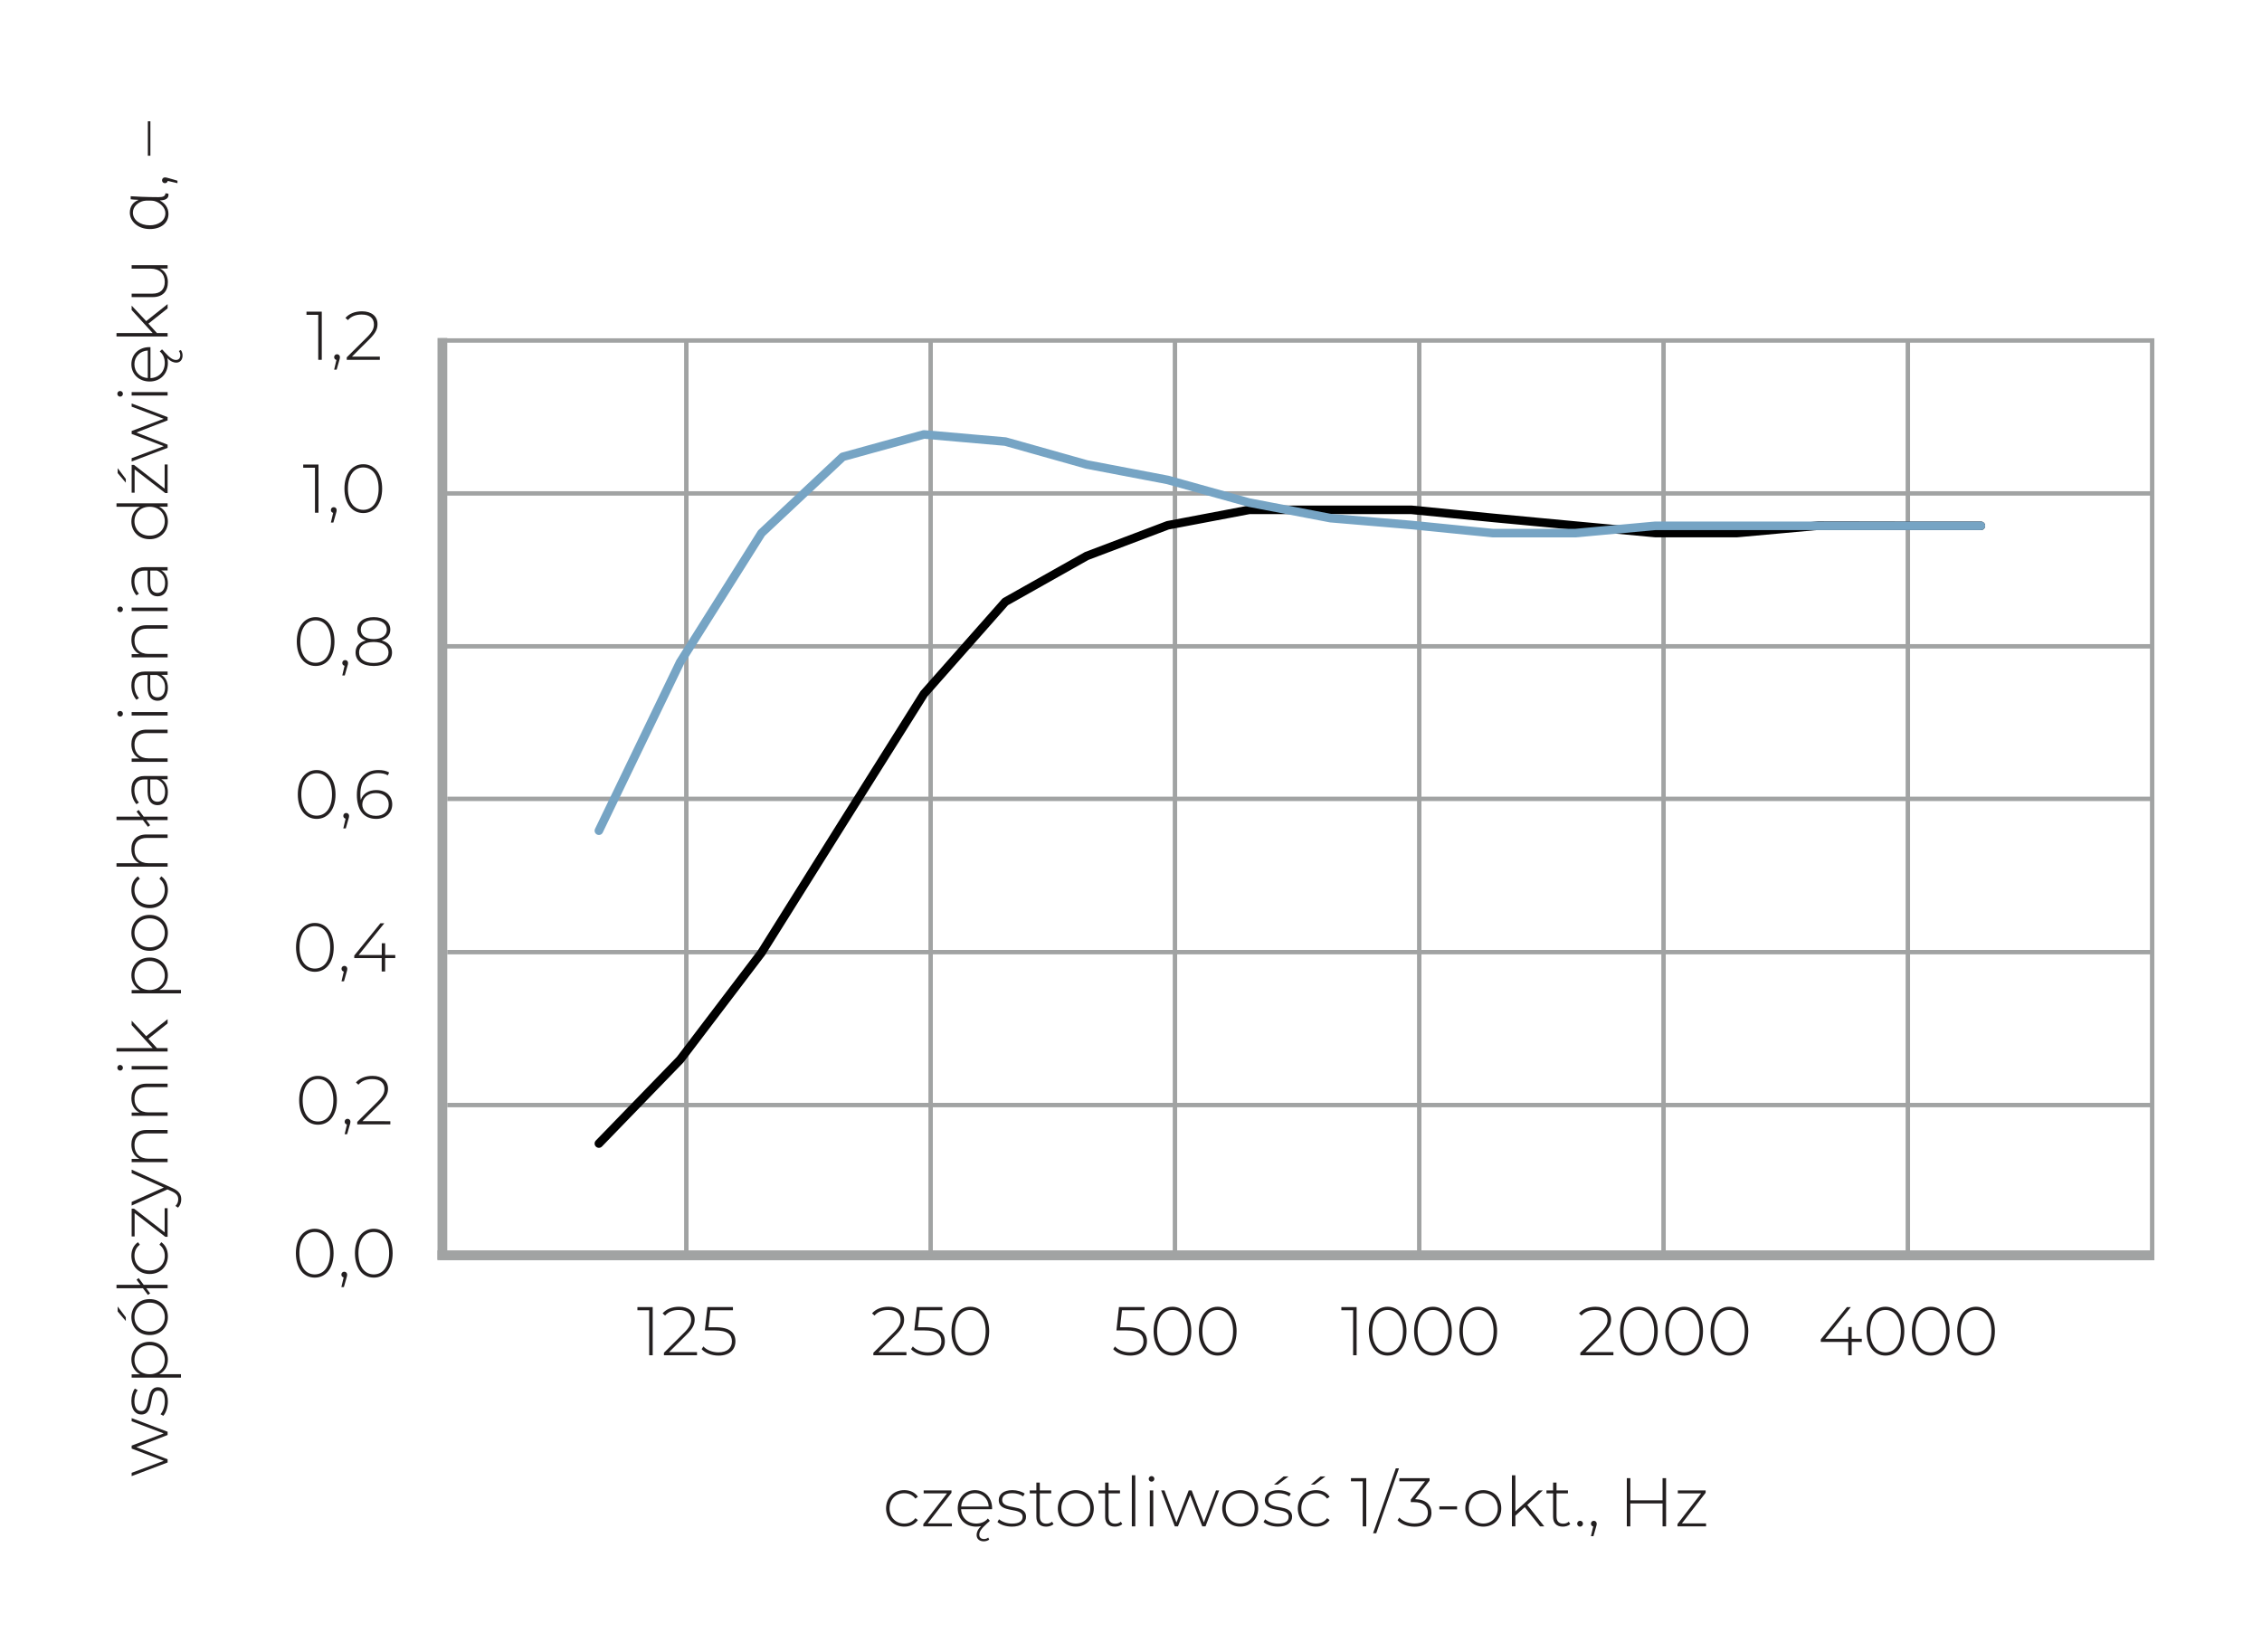 <?xml version="1.0" encoding="utf-8"?>
<!-- Generator: Adobe Illustrator 16.0.0, SVG Export Plug-In . SVG Version: 6.00 Build 0)  -->
<!DOCTYPE svg PUBLIC "-//W3C//DTD SVG 1.1//EN" "http://www.w3.org/Graphics/SVG/1.1/DTD/svg11.dtd">
<svg version="1.1" id="Warstwa_1" xmlns:x="http://ns.adobe.com/Extensibility/1.0/" xmlns:i="http://ns.adobe.com/AdobeIllustrator/10.0/" xmlns:graph="http://ns.adobe.com/Graphs/1.0/"
	 xmlns="http://www.w3.org/2000/svg" xmlns:xlink="http://www.w3.org/1999/xlink" xmlns:a="http://ns.adobe.com/AdobeSVGViewerExtensions/3.0/"
	 x="0px" y="0px" width="460px" height="336px" viewBox="0 0 460 336" style="enable-background:new 0 0 460 336;"
	 xml:space="preserve">
<style type="text/css">
<![CDATA[
	.st0{fill:none;stroke:#A1A3A3;stroke-width:0.899;stroke-miterlimit:10;}
	.st1{fill:#231F20;}
	.st2{fill:none;stroke:#000000;stroke-width:1.745;stroke-linecap:round;stroke-linejoin:round;stroke-miterlimit:22.926;}
	.st3{fill:#A1A3A3;}
	.st4{fill:none;stroke:#76A4C4;stroke-width:1.745;stroke-linecap:round;stroke-linejoin:round;stroke-miterlimit:22.926;}
	.st5{fill:none;stroke:#A1A3A3;stroke-width:0.897;stroke-miterlimit:10;}
]]>
</style>
<g id="wykres">
	<g id="czestotliwosci">
		<g>
			<path class="st1" d="M132.732,265.838v9.794h-0.714v-9.151h-2.393v-0.644H132.732z"/>
			<path class="st1" d="M141.745,274.989v0.644h-6.73v-0.504l4.142-4.114c1.162-1.161,1.385-1.847,1.385-2.588
				c0-1.231-0.854-2.001-2.477-2.001c-1.231,0-2.141,0.364-2.813,1.133l-0.504-0.448c0.742-0.854,1.903-1.343,3.373-1.343
				c1.917,0,3.148,0.994,3.148,2.589c0,0.938-0.308,1.763-1.595,3.036l-3.61,3.596H141.745z"/>
			<path class="st1" d="M149.554,272.806c0,1.637-1.133,2.896-3.428,2.896c-1.427,0-2.757-0.532-3.442-1.315l0.364-0.546
				c0.588,0.686,1.749,1.203,3.064,1.203c1.805,0,2.729-0.909,2.729-2.21c0-1.399-0.854-2.253-3.512-2.253h-1.987l0.518-4.743h5.191
				v0.644h-4.59l-0.377,3.456h1.399C148.462,269.938,149.554,271.071,149.554,272.806z"/>
		</g>
		<g>
			<path class="st1" d="M184.335,274.989v0.644h-6.73v-0.504l4.142-4.114c1.162-1.161,1.385-1.847,1.385-2.588
				c0-1.231-0.854-2.001-2.477-2.001c-1.231,0-2.141,0.364-2.813,1.133l-0.504-0.448c0.742-0.854,1.903-1.343,3.373-1.343
				c1.917,0,3.148,0.994,3.148,2.589c0,0.938-0.308,1.763-1.595,3.036l-3.61,3.596H184.335z"/>
			<path class="st1" d="M192.145,272.806c0,1.637-1.133,2.896-3.428,2.896c-1.427,0-2.757-0.532-3.442-1.315l0.364-0.546
				c0.588,0.686,1.749,1.203,3.064,1.203c1.805,0,2.729-0.909,2.729-2.21c0-1.399-0.854-2.253-3.512-2.253h-1.987l0.518-4.743h5.191
				v0.644h-4.59l-0.377,3.456h1.399C191.053,269.938,192.145,271.071,192.145,272.806z"/>
			<path class="st1" d="M193.49,270.735c0-3.064,1.581-4.967,3.834-4.967s3.834,1.903,3.834,4.967c0,3.064-1.581,4.967-3.834,4.967
				S193.49,273.799,193.49,270.735z M200.444,270.735c0-2.729-1.273-4.31-3.12-4.31s-3.12,1.581-3.12,4.31s1.273,4.31,3.12,4.31
				S200.444,273.463,200.444,270.735z"/>
		</g>
		<g>
			<path class="st1" d="M233.251,272.806c0,1.637-1.133,2.896-3.428,2.896c-1.427,0-2.756-0.532-3.442-1.315l0.364-0.546
				c0.588,0.686,1.749,1.203,3.064,1.203c1.805,0,2.729-0.909,2.729-2.21c0-1.399-0.854-2.253-3.512-2.253h-1.987l0.518-4.743h5.191
				v0.644h-4.59l-0.377,3.456h1.399C232.16,269.938,233.251,271.071,233.251,272.806z"/>
			<path class="st1" d="M234.597,270.735c0-3.064,1.581-4.967,3.834-4.967s3.834,1.903,3.834,4.967c0,3.064-1.581,4.967-3.834,4.967
				S234.597,273.799,234.597,270.735z M241.551,270.735c0-2.729-1.273-4.31-3.12-4.31s-3.12,1.581-3.12,4.31s1.273,4.31,3.12,4.31
				S241.551,273.463,241.551,270.735z"/>
			<path class="st1" d="M243.806,270.735c0-3.064,1.581-4.967,3.834-4.967s3.834,1.903,3.834,4.967c0,3.064-1.581,4.967-3.834,4.967
				S243.806,273.799,243.806,270.735z M250.76,270.735c0-2.729-1.273-4.31-3.12-4.31s-3.12,1.581-3.12,4.31s1.273,4.31,3.12,4.31
				S250.76,273.463,250.76,270.735z"/>
		</g>
		<g>
			<path class="st1" d="M275.884,265.838v9.794h-0.714v-9.151h-2.393v-0.644H275.884z"/>
			<path class="st1" d="M278.361,270.735c0-3.064,1.581-4.967,3.834-4.967s3.834,1.903,3.834,4.967c0,3.064-1.581,4.967-3.834,4.967
				S278.361,273.799,278.361,270.735z M285.315,270.735c0-2.729-1.273-4.31-3.12-4.31s-3.12,1.581-3.12,4.31s1.273,4.31,3.12,4.31
				S285.315,273.463,285.315,270.735z"/>
			<path class="st1" d="M287.57,270.735c0-3.064,1.581-4.967,3.834-4.967s3.834,1.903,3.834,4.967c0,3.064-1.581,4.967-3.834,4.967
				S287.57,273.799,287.57,270.735z M294.524,270.735c0-2.729-1.273-4.31-3.12-4.31s-3.12,1.581-3.12,4.31s1.273,4.31,3.12,4.31
				S294.524,273.463,294.524,270.735z"/>
			<path class="st1" d="M296.779,270.735c0-3.064,1.581-4.967,3.834-4.967s3.834,1.903,3.834,4.967c0,3.064-1.581,4.967-3.834,4.967
				S296.779,273.799,296.779,270.735z M303.733,270.735c0-2.729-1.273-4.31-3.12-4.31s-3.12,1.581-3.12,4.31s1.273,4.31,3.12,4.31
				S303.733,273.463,303.733,270.735z"/>
		</g>
		<g>
			<path class="st1" d="M328.103,274.989v0.644h-6.73v-0.504l4.142-4.114c1.162-1.161,1.385-1.847,1.385-2.588
				c0-1.231-0.854-2.001-2.477-2.001c-1.231,0-2.141,0.364-2.813,1.133l-0.504-0.448c0.742-0.854,1.903-1.343,3.373-1.343
				c1.917,0,3.148,0.994,3.148,2.589c0,0.938-0.308,1.763-1.595,3.036l-3.61,3.596H328.103z"/>
			<path class="st1" d="M329.448,270.735c0-3.064,1.581-4.967,3.834-4.967s3.834,1.903,3.834,4.967c0,3.064-1.581,4.967-3.834,4.967
				S329.448,273.799,329.448,270.735z M336.402,270.735c0-2.729-1.273-4.31-3.12-4.31s-3.12,1.581-3.12,4.31s1.273,4.31,3.12,4.31
				S336.402,273.463,336.402,270.735z"/>
			<path class="st1" d="M338.657,270.735c0-3.064,1.581-4.967,3.834-4.967s3.834,1.903,3.834,4.967c0,3.064-1.581,4.967-3.834,4.967
				S338.657,273.799,338.657,270.735z M345.611,270.735c0-2.729-1.273-4.31-3.12-4.31s-3.12,1.581-3.12,4.31s1.273,4.31,3.12,4.31
				S345.611,273.463,345.611,270.735z"/>
			<path class="st1" d="M347.866,270.735c0-3.064,1.581-4.967,3.834-4.967s3.834,1.903,3.834,4.967c0,3.064-1.581,4.967-3.834,4.967
				S347.866,273.799,347.866,270.735z M354.82,270.735c0-2.729-1.273-4.31-3.12-4.31s-3.12,1.581-3.12,4.31s1.273,4.31,3.12,4.31
				S354.82,273.463,354.82,270.735z"/>
		</g>
		<g>
			<path class="st1" d="M378.614,272.918h-2.057v2.714h-0.7v-2.714h-5.583V272.4l5.317-6.562h0.797l-5.219,6.45h4.702v-2.393h0.686
				v2.393h2.057V272.918z"/>
			<path class="st1" d="M379.596,270.735c0-3.064,1.581-4.967,3.834-4.967s3.834,1.903,3.834,4.967c0,3.064-1.581,4.967-3.834,4.967
				S379.596,273.799,379.596,270.735z M386.55,270.735c0-2.729-1.273-4.31-3.12-4.31s-3.12,1.581-3.12,4.31s1.273,4.31,3.12,4.31
				S386.55,273.463,386.55,270.735z"/>
			<path class="st1" d="M388.805,270.735c0-3.064,1.581-4.967,3.834-4.967s3.834,1.903,3.834,4.967c0,3.064-1.581,4.967-3.834,4.967
				S388.805,273.799,388.805,270.735z M395.759,270.735c0-2.729-1.273-4.31-3.12-4.31s-3.12,1.581-3.12,4.31s1.273,4.31,3.12,4.31
				S395.759,273.463,395.759,270.735z"/>
			<path class="st1" d="M398.014,270.735c0-3.064,1.581-4.967,3.834-4.967s3.834,1.903,3.834,4.967c0,3.064-1.581,4.967-3.834,4.967
				S398.014,273.799,398.014,270.735z M404.968,270.735c0-2.729-1.273-4.31-3.12-4.31s-3.12,1.581-3.12,4.31s1.273,4.31,3.12,4.31
				S404.968,273.463,404.968,270.735z"/>
		</g>
	</g>
	<g id="wspolczynnik_1_">
		<g>
			<path class="st1" d="M60.17,254.875c0-3.064,1.581-4.967,3.834-4.967s3.834,1.903,3.834,4.967c0,3.064-1.581,4.967-3.834,4.967
				S60.17,257.94,60.17,254.875z M67.125,254.875c0-2.729-1.273-4.31-3.12-4.31s-3.12,1.581-3.12,4.31s1.273,4.31,3.12,4.31
				S67.125,257.604,67.125,254.875z"/>
			<path class="st1" d="M70.597,259.227c0,0.21-0.042,0.35-0.126,0.644l-0.545,1.903h-0.504l0.462-1.973
				c-0.28-0.07-0.462-0.28-0.462-0.574c0-0.335,0.252-0.587,0.588-0.587C70.359,258.64,70.597,258.919,70.597,259.227z"/>
			<path class="st1" d="M72.179,254.875c0-3.064,1.581-4.967,3.834-4.967s3.834,1.903,3.834,4.967c0,3.064-1.581,4.967-3.834,4.967
				S72.179,257.94,72.179,254.875z M79.133,254.875c0-2.729-1.273-4.31-3.12-4.31s-3.12,1.581-3.12,4.31s1.273,4.31,3.12,4.31
				S79.133,257.604,79.133,254.875z"/>
		</g>
		<g>
			<path class="st1" d="M60.837,223.777c0-3.064,1.581-4.967,3.834-4.967s3.834,1.903,3.834,4.967c0,3.064-1.581,4.967-3.834,4.967
				S60.837,226.841,60.837,223.777z M67.791,223.777c0-2.729-1.273-4.31-3.12-4.31s-3.12,1.581-3.12,4.31s1.273,4.31,3.12,4.31
				S67.791,226.505,67.791,223.777z"/>
			<path class="st1" d="M71.263,228.128c0,0.21-0.042,0.35-0.126,0.644l-0.545,1.903h-0.504l0.462-1.973
				c-0.28-0.07-0.462-0.28-0.462-0.574c0-0.335,0.252-0.587,0.588-0.587C71.025,227.541,71.263,227.821,71.263,228.128z"/>
			<path class="st1" d="M79.38,228.031v0.644h-6.73v-0.504l4.142-4.114c1.162-1.161,1.385-1.847,1.385-2.588
				c0-1.231-0.854-2.001-2.477-2.001c-1.231,0-2.141,0.364-2.813,1.133l-0.504-0.448c0.742-0.854,1.903-1.343,3.373-1.343
				c1.917,0,3.148,0.994,3.148,2.589c0,0.938-0.308,1.763-1.595,3.036l-3.61,3.596H79.38z"/>
		</g>
		<g>
			<path class="st1" d="M60.199,192.678c0-3.064,1.581-4.967,3.834-4.967s3.834,1.903,3.834,4.967c0,3.064-1.581,4.967-3.834,4.967
				S60.199,195.743,60.199,192.678z M67.153,192.678c0-2.729-1.273-4.31-3.12-4.31s-3.12,1.581-3.12,4.31s1.273,4.31,3.12,4.31
				S67.153,195.407,67.153,192.678z"/>
			<path class="st1" d="M70.625,197.03c0,0.21-0.042,0.35-0.126,0.644l-0.545,1.903H69.45l0.462-1.973
				c-0.28-0.07-0.462-0.28-0.462-0.574c0-0.335,0.252-0.587,0.588-0.587C70.388,196.442,70.625,196.722,70.625,197.03z"/>
			<path class="st1" d="M80.379,194.861h-2.057v2.714h-0.7v-2.714H72.04v-0.518l5.317-6.562h0.797l-5.219,6.45h4.702v-2.393h0.686
				v2.393h2.057V194.861z"/>
		</g>
		<g>
			<path class="st1" d="M60.564,161.579c0-3.064,1.581-4.967,3.834-4.967s3.834,1.903,3.834,4.967c0,3.064-1.581,4.967-3.834,4.967
				S60.564,164.643,60.564,161.579z M67.518,161.579c0-2.729-1.273-4.31-3.12-4.31s-3.12,1.581-3.12,4.31s1.273,4.31,3.12,4.31
				S67.518,164.307,67.518,161.579z"/>
			<path class="st1" d="M70.99,165.93c0,0.21-0.042,0.35-0.126,0.644l-0.545,1.903h-0.504l0.462-1.973
				c-0.28-0.07-0.462-0.28-0.462-0.574c0-0.335,0.252-0.587,0.588-0.587C70.752,165.343,70.99,165.623,70.99,165.93z"/>
			<path class="st1" d="M79.764,163.594c0,1.791-1.385,2.952-3.26,2.952c-2.574,0-3.932-1.847-3.932-4.911
				c0-3.316,1.763-5.023,4.352-5.023c0.84,0,1.623,0.14,2.225,0.504l-0.294,0.574c-0.504-0.322-1.189-0.448-1.931-0.448
				c-2.197,0-3.638,1.441-3.638,4.282c0,0.293,0.014,0.728,0.084,1.175c0.406-1.288,1.637-2.015,3.12-2.015
				C78.449,160.683,79.764,161.831,79.764,163.594z M79.051,163.607c0-1.399-1.007-2.309-2.659-2.309
				c-1.609,0-2.714,1.021-2.714,2.337c0,1.147,0.965,2.294,2.798,2.294C78.001,165.93,79.051,165.021,79.051,163.607z"/>
		</g>
		<g>
			<path class="st1" d="M60.354,130.481c0-3.064,1.581-4.967,3.834-4.967s3.834,1.903,3.834,4.967c0,3.064-1.581,4.967-3.834,4.967
				S60.354,133.545,60.354,130.481z M67.308,130.481c0-2.729-1.273-4.31-3.12-4.31s-3.12,1.581-3.12,4.31s1.273,4.31,3.12,4.31
				S67.308,133.209,67.308,130.481z"/>
			<path class="st1" d="M70.78,134.833c0,0.21-0.042,0.35-0.126,0.644l-0.545,1.903h-0.504l0.462-1.973
				c-0.28-0.07-0.462-0.28-0.462-0.574c0-0.335,0.252-0.587,0.588-0.587C70.542,134.245,70.78,134.525,70.78,134.833z"/>
			<path class="st1" d="M79.722,132.692c0,1.707-1.413,2.756-3.722,2.756c-2.309,0-3.694-1.049-3.694-2.756
				c0-1.231,0.756-2.085,2.085-2.435c-1.119-0.364-1.735-1.133-1.735-2.211c0-1.567,1.315-2.533,3.344-2.533
				s3.372,0.966,3.372,2.533c0,1.078-0.63,1.847-1.763,2.211C78.953,130.607,79.722,131.475,79.722,132.692z M79.009,132.692
				c0-1.301-1.12-2.127-3.008-2.127c-1.889,0-2.98,0.826-2.98,2.127c0,1.315,1.091,2.141,2.98,2.141
				C77.889,134.833,79.009,134.007,79.009,132.692z M76,129.978c1.665,0,2.658-0.742,2.658-1.903c0-1.203-1.035-1.945-2.658-1.945
				s-2.631,0.742-2.631,1.931C73.37,129.236,74.335,129.978,76,129.978z"/>
		</g>
		<g>
			<path class="st1" d="M64.768,94.484v9.794h-0.714v-9.151h-2.393v-0.644H64.768z"/>
			<path class="st1" d="M68.463,103.733c0,0.21-0.042,0.35-0.126,0.644l-0.545,1.903h-0.504l0.462-1.973
				c-0.28-0.07-0.462-0.28-0.462-0.574c0-0.335,0.252-0.587,0.588-0.587C68.225,103.146,68.463,103.425,68.463,103.733z"/>
			<path class="st1" d="M70.045,99.381c0-3.064,1.581-4.967,3.834-4.967s3.834,1.903,3.834,4.967c0,3.064-1.581,4.967-3.834,4.967
				S70.045,102.446,70.045,99.381z M76.999,99.381c0-2.729-1.273-4.31-3.12-4.31s-3.12,1.581-3.12,4.31s1.273,4.31,3.12,4.31
				S76.999,102.11,76.999,99.381z"/>
		</g>
		<g>
			<path class="st1" d="M65.434,63.385v9.794H64.72v-9.151h-2.393v-0.644H65.434z"/>
			<path class="st1" d="M69.128,72.633c0,0.21-0.042,0.35-0.126,0.644l-0.545,1.903h-0.504l0.462-1.973
				c-0.28-0.07-0.462-0.28-0.462-0.574c0-0.335,0.252-0.587,0.588-0.587C68.891,72.046,69.128,72.326,69.128,72.633z"/>
			<path class="st1" d="M77.245,72.536v0.644h-6.73v-0.504l4.142-4.114c1.162-1.161,1.385-1.847,1.385-2.588
				c0-1.231-0.854-2.001-2.477-2.001c-1.231,0-2.141,0.364-2.813,1.133l-0.504-0.448c0.742-0.854,1.903-1.343,3.373-1.343
				c1.917,0,3.148,0.994,3.148,2.589c0,0.938-0.308,1.763-1.595,3.036l-3.61,3.596H77.245z"/>
		</g>
	</g>
	<g>
		<rect id="linia_wykresu_1" x="88.965" y="254.298" class="st3" width="349.133" height="1.985"/>
		<rect id="linia_wykresu2" x="88.971" y="68.74" class="st3" width="1.985" height="187.471"/>
		<rect id="obrys_wykresu" x="89.891" y="69.251" class="st0" width="347.772" height="186.594"/>
		<g id="linie_wew">
			<line id="linia_wykresu_pion_1" class="st0" x1="139.572" y1="69.508" x2="139.572" y2="256.104"/>
			<line id="linia_wykresu_pion_2" class="st0" x1="189.255" y1="69.508" x2="189.255" y2="256.104"/>
			<line id="linia_wykresu_pion_3" class="st0" x1="238.937" y1="69.508" x2="238.937" y2="256.104"/>
			<line id="linia_wykresu_pion_4" class="st0" x1="288.618" y1="69.508" x2="288.618" y2="256.104"/>
			<line id="linia_wykresu_pion_5" class="st0" x1="338.299" y1="69.508" x2="338.299" y2="256.104"/>
			<line id="linia_wykresu_poziom_1" class="st0" x1="387.98" y1="69.508" x2="387.98" y2="256.104"/>
			<line id="linia_poziom_1" class="st0" x1="89.891" y1="131.45" x2="437.663" y2="131.45"/>
			<line id="linia_poziom_2" class="st5" x1="90.956" y1="162.475" x2="437.663" y2="162.475"/>
			<line id="linia_poziom_3" class="st5" x1="90.956" y1="193.648" x2="437.663" y2="193.648"/>
			<line id="linia_poziom_4" class="st5" x1="90.956" y1="224.748" x2="437.663" y2="224.748"/>
			<line id="linia_poziom_5" class="st0" x1="89.891" y1="100.351" x2="437.663" y2="100.351"/>
		</g>
	</g>
	<g>
		<path class="st1" d="M180.191,306.776c0-2.186,1.555-3.712,3.698-3.712c1.163,0,2.171,0.448,2.773,1.345l-0.518,0.378
			c-0.532-0.742-1.345-1.093-2.255-1.093c-1.723,0-2.983,1.233-2.983,3.082c0,1.849,1.261,3.082,2.983,3.082
			c0.911,0,1.723-0.35,2.255-1.093l0.518,0.378c-0.602,0.882-1.611,1.345-2.773,1.345
			C181.746,310.488,180.191,308.947,180.191,306.776z"/>
		<path class="st1" d="M193.579,309.83v0.603h-5.813v-0.476l4.819-6.233h-4.749v-0.603h5.659v0.477l-4.833,6.233H193.579z"/>
		<path class="st1" d="M201.741,306.944h-6.29c0.07,1.737,1.345,2.914,3.096,2.914c0.925,0,1.779-0.336,2.339-1.022l0.406,0.462
			c-0.14,0.168-0.308,0.308-0.518,0.49c-1.373,1.233-1.625,1.793-1.625,2.368c0,0.574,0.406,0.854,0.953,0.854
			c0.322,0,0.644-0.112,0.868-0.294l0.196,0.406c-0.322,0.238-0.7,0.35-1.121,0.35c-0.854,0-1.443-0.49-1.443-1.289
			c0-0.504,0.21-1.135,0.924-1.807c-0.322,0.07-0.658,0.112-0.994,0.112c-2.213,0-3.768-1.541-3.768-3.712
			c0-2.171,1.499-3.712,3.502-3.712c2.003,0,3.488,1.513,3.488,3.684C201.755,306.804,201.741,306.874,201.741,306.944z
			 M195.466,306.398h5.603c-0.098-1.583-1.247-2.717-2.801-2.717C196.712,303.681,195.578,304.801,195.466,306.398z"/>
		<path class="st1" d="M202.843,309.55l0.322-0.561c0.56,0.477,1.555,0.883,2.633,0.883c1.541,0,2.157-0.546,2.157-1.373
			c0-2.129-4.847-0.56-4.847-3.432c0-1.107,0.924-2.003,2.773-2.003c0.925,0,1.933,0.28,2.507,0.714l-0.322,0.561
			c-0.616-0.448-1.415-0.658-2.199-0.658c-1.429,0-2.059,0.588-2.059,1.373c0,2.199,4.847,0.645,4.847,3.432
			c0,1.191-1.022,2.003-2.885,2.003C204.566,310.488,203.417,310.082,202.843,309.55z"/>
		<path class="st1" d="M214.242,309.97c-0.364,0.351-0.953,0.519-1.499,0.519c-1.289,0-1.989-0.756-1.989-1.989v-4.776h-1.345
			v-0.603h1.345v-1.597h0.7v1.597h2.325v0.603h-2.325v4.707c0,0.938,0.462,1.457,1.359,1.457c0.434,0,0.84-0.14,1.134-0.406
			L214.242,309.97z"/>
		<path class="st1" d="M215.121,306.776c0-2.171,1.555-3.712,3.656-3.712s3.656,1.541,3.656,3.712c0,2.171-1.555,3.712-3.656,3.712
			S215.121,308.947,215.121,306.776z M221.719,306.776c0-1.835-1.261-3.082-2.942-3.082c-1.681,0-2.941,1.247-2.941,3.082
			s1.261,3.082,2.941,3.082C220.458,309.858,221.719,308.611,221.719,306.776z"/>
		<path class="st1" d="M228.227,309.97c-0.364,0.351-0.953,0.519-1.499,0.519c-1.289,0-1.989-0.756-1.989-1.989v-4.776h-1.345
			v-0.603h1.345v-1.597h0.7v1.597h2.325v0.603h-2.325v4.707c0,0.938,0.462,1.457,1.359,1.457c0.434,0,0.84-0.14,1.134-0.406
			L228.227,309.97z"/>
		<path class="st1" d="M230.171,300.039h0.7v10.394h-0.7V300.039z"/>
		<path class="st1" d="M233.601,300.781c0-0.308,0.252-0.574,0.574-0.574s0.574,0.252,0.574,0.561c0,0.322-0.252,0.574-0.574,0.574
			S233.601,301.089,233.601,300.781z M233.825,303.12h0.7v7.312h-0.7V303.12z"/>
		<path class="st1" d="M247.928,303.12l-2.773,7.312h-0.659l-2.465-6.345l-2.479,6.345h-0.645l-2.773-7.312h0.672l2.437,6.527
			l2.494-6.527h0.602l2.479,6.514l2.465-6.514H247.928z"/>
		<path class="st1" d="M248.552,306.776c0-2.171,1.555-3.712,3.656-3.712s3.656,1.541,3.656,3.712c0,2.171-1.555,3.712-3.656,3.712
			S248.552,308.947,248.552,306.776z M255.149,306.776c0-1.835-1.261-3.082-2.942-3.082c-1.681,0-2.941,1.247-2.941,3.082
			s1.261,3.082,2.941,3.082C253.889,309.858,255.149,308.611,255.149,306.776z"/>
		<path class="st1" d="M256.951,309.55l0.322-0.561c0.56,0.477,1.555,0.883,2.633,0.883c1.541,0,2.157-0.546,2.157-1.373
			c0-2.129-4.847-0.56-4.847-3.432c0-1.107,0.924-2.003,2.773-2.003c0.924,0,1.933,0.28,2.507,0.714l-0.322,0.561
			c-0.616-0.448-1.415-0.658-2.199-0.658c-1.429,0-2.059,0.588-2.059,1.373c0,2.199,4.847,0.645,4.847,3.432
			c0,1.191-1.022,2.003-2.885,2.003C258.674,310.488,257.525,310.082,256.951,309.55z M261.027,300.277h1.009l-2.199,1.653h-0.757
			L261.027,300.277z"/>
		<path class="st1" d="M263.923,306.776c0-2.186,1.555-3.712,3.698-3.712c1.163,0,2.171,0.448,2.773,1.345l-0.518,0.378
			c-0.532-0.742-1.345-1.093-2.255-1.093c-1.723,0-2.983,1.233-2.983,3.082c0,1.849,1.261,3.082,2.983,3.082
			c0.911,0,1.723-0.35,2.255-1.093l0.518,0.378c-0.602,0.882-1.611,1.345-2.773,1.345
			C265.478,310.488,263.923,308.947,263.923,306.776z M268.532,300.277h1.008l-2.199,1.653h-0.756L268.532,300.277z"/>
		<path class="st1" d="M277.84,300.627v9.805h-0.714v-9.161h-2.396v-0.644H277.84z"/>
		<path class="st1" d="M283.847,298.638h0.645l-4.623,13.195h-0.645L283.847,298.638z"/>
		<path class="st1" d="M291.1,307.673c0,1.625-1.177,2.829-3.432,2.829c-1.443,0-2.773-0.532-3.46-1.316l0.364-0.546
			c0.602,0.687,1.751,1.205,3.096,1.205c1.765,0,2.703-0.84,2.703-2.171c0-1.317-0.896-2.171-2.857-2.171h-0.616v-0.518l2.899-3.712
			h-5.225v-0.644h6.149v0.504l-2.942,3.768C290.008,304.955,291.1,306.076,291.1,307.673z"/>
		<path class="st1" d="M292.707,306.356h3.6v0.63h-3.6V306.356z"/>
		<path class="st1" d="M297.985,306.776c0-2.171,1.555-3.712,3.656-3.712s3.656,1.541,3.656,3.712c0,2.171-1.555,3.712-3.656,3.712
			S297.985,308.947,297.985,306.776z M304.582,306.776c0-1.835-1.26-3.082-2.941-3.082c-1.681,0-2.941,1.247-2.941,3.082
			s1.261,3.082,2.941,3.082C303.322,309.858,304.582,308.611,304.582,306.776z"/>
		<path class="st1" d="M310.069,306.524l-1.905,1.737v2.171h-0.7v-10.394h0.7v7.354l4.679-4.272h0.896l-3.152,2.956l3.46,4.356
			h-0.869L310.069,306.524z"/>
		<path class="st1" d="M319.323,309.97c-0.364,0.351-0.953,0.519-1.499,0.519c-1.289,0-1.989-0.756-1.989-1.989v-4.776h-1.345
			v-0.603h1.345v-1.597h0.7v1.597h2.325v0.603h-2.325v4.707c0,0.938,0.462,1.457,1.359,1.457c0.434,0,0.84-0.14,1.135-0.406
			L319.323,309.97z"/>
		<path class="st1" d="M320.735,309.886c0-0.336,0.266-0.588,0.588-0.588s0.588,0.252,0.588,0.588c0,0.336-0.266,0.603-0.588,0.603
			S320.735,310.222,320.735,309.886z"/>
		<path class="st1" d="M324.711,309.886c0,0.21-0.042,0.35-0.126,0.645l-0.546,1.905h-0.504l0.462-1.975
			c-0.28-0.07-0.462-0.28-0.462-0.574c0-0.336,0.252-0.588,0.588-0.588C324.473,309.297,324.711,309.578,324.711,309.886z"/>
		<path class="st1" d="M338.813,300.627v9.805h-0.714v-4.665h-6.556v4.665h-0.714v-9.805h0.714v4.51h6.556v-4.51H338.813z"/>
		<path class="st1" d="M346.945,309.83v0.603h-5.813v-0.476l4.819-6.233h-4.749v-0.603h5.659v0.477l-4.833,6.233H346.945z"/>
	</g>
	<g id="wspolczynnik">
		<g>
			<path class="st1" d="M26.773,288.418l7.312,2.773v0.659l-6.345,2.465l6.345,2.479v0.645l-7.312,2.773v-0.672l6.528-2.437
				l-6.528-2.494v-0.602l6.514-2.479l-6.514-2.465V288.418z"/>
			<path class="st1" d="M33.203,287.949l-0.561-0.322c0.477-0.56,0.882-1.555,0.882-2.633c0-1.541-0.546-2.157-1.373-2.157
				c-2.129,0-0.56,4.847-3.432,4.847c-1.107,0-2.003-0.924-2.003-2.773c0-0.925,0.28-1.933,0.714-2.507l0.561,0.322
				c-0.448,0.616-0.658,1.415-0.658,2.199c0,1.429,0.588,2.059,1.373,2.059c2.199,0,0.645-4.847,3.432-4.847
				c1.191,0,2.003,1.022,2.003,2.885C34.141,286.226,33.735,287.375,33.203,287.949z"/>
			<path class="st1" d="M30.429,272.895c2.199,0,3.712,1.555,3.712,3.614c0,1.289-0.63,2.381-1.723,2.97h4.384v0.7H26.773v-0.672
				h1.723c-1.121-0.574-1.779-1.681-1.779-2.998C26.717,274.449,28.244,272.895,30.429,272.895z M30.429,273.595
				c-1.835,0-3.082,1.275-3.082,2.956c0,1.681,1.247,2.941,3.082,2.941c1.835,0,3.082-1.26,3.082-2.941
				C33.511,274.87,32.264,273.595,30.429,273.595z"/>
			<path class="st1" d="M23.93,266.723v-1.009l1.653,2.199v0.756L23.93,266.723z M30.429,271.527c-2.171,0-3.712-1.555-3.712-3.656
				s1.541-3.656,3.712-3.656c2.171,0,3.712,1.555,3.712,3.656S32.6,271.527,30.429,271.527z M30.429,264.93
				c-1.835,0-3.082,1.26-3.082,2.941c0,1.681,1.247,2.941,3.082,2.941c1.835,0,3.082-1.261,3.082-2.941
				C33.511,266.19,32.264,264.93,30.429,264.93z"/>
			<path class="st1" d="M29.224,261.307h4.861v0.7h-4.328l0.77,1.037l-0.434,0.322l-1.022-1.359h-5.379v-0.7h4.86l-0.784-1.037
				l0.434-0.336L29.224,261.307z"/>
			<path class="st1" d="M30.429,259.109c-2.186,0-3.712-1.555-3.712-3.698c0-1.163,0.448-2.171,1.345-2.773l0.378,0.518
				c-0.743,0.532-1.093,1.345-1.093,2.255c0,1.723,1.233,2.983,3.082,2.983c1.849,0,3.082-1.261,3.082-2.983
				c0-0.911-0.35-1.723-1.093-2.255l0.378-0.518c0.882,0.602,1.345,1.611,1.345,2.773C34.141,257.555,32.6,259.109,30.429,259.109z"
				/>
			<path class="st1" d="M33.482,245.722h0.603v5.813h-0.476l-6.233-4.819v4.749h-0.603v-5.659h0.476l6.233,4.833V245.722z"/>
			<path class="st1" d="M26.773,237.882l8.307,3.754c1.345,0.588,1.779,1.317,1.779,2.283c0,0.659-0.224,1.275-0.658,1.695
				l-0.532-0.351c0.392-0.378,0.574-0.813,0.574-1.358c0-0.672-0.308-1.163-1.303-1.611l-0.882-0.393l-7.284,3.292v-0.743
				l6.542-2.927l-6.542-2.928V237.882z"/>
			<path class="st1" d="M29.813,229.817h4.272v0.7h-4.216c-1.653,0-2.521,0.883-2.521,2.368c0,1.723,1.107,2.773,2.844,2.773h3.894
				v0.7h-7.312v-0.672h1.583c-1.022-0.49-1.639-1.513-1.639-2.899C26.717,231.008,27.768,229.817,29.813,229.817z"/>
			<path class="st1" d="M29.813,220.396h4.272v0.7h-4.216c-1.653,0-2.521,0.883-2.521,2.368c0,1.723,1.107,2.773,2.844,2.773h3.894
				v0.7h-7.312v-0.672h1.583c-1.022-0.49-1.639-1.513-1.639-2.899C26.717,221.586,27.768,220.396,29.813,220.396z"/>
			<path class="st1" d="M24.434,217.739c-0.308,0-0.574-0.252-0.574-0.574s0.252-0.574,0.561-0.574c0.322,0,0.574,0.252,0.574,0.574
				S24.742,217.739,24.434,217.739z M26.773,217.515v-0.7h7.312v0.7H26.773z"/>
			<path class="st1" d="M30.177,211.256l1.737,1.905h2.171v0.7H23.691v-0.7h7.354l-4.272-4.679v-0.896l2.956,3.152l4.356-3.46v0.869
				L30.177,211.256z"/>
			<path class="st1" d="M30.429,194.748c2.199,0,3.712,1.555,3.712,3.614c0,1.289-0.63,2.381-1.723,2.97h4.384v0.7H26.773v-0.672
				h1.723c-1.121-0.574-1.779-1.681-1.779-2.998C26.717,196.303,28.244,194.748,30.429,194.748z M30.429,195.448
				c-1.835,0-3.082,1.275-3.082,2.956c0,1.681,1.247,2.941,3.082,2.941c1.835,0,3.082-1.26,3.082-2.941
				C33.511,196.723,32.264,195.448,30.429,195.448z"/>
			<path class="st1" d="M30.429,193.38c-2.171,0-3.712-1.555-3.712-3.656s1.541-3.656,3.712-3.656c2.171,0,3.712,1.555,3.712,3.656
				S32.6,193.38,30.429,193.38z M30.429,186.783c-1.835,0-3.082,1.26-3.082,2.941c0,1.681,1.247,2.941,3.082,2.941
				c1.835,0,3.082-1.261,3.082-2.941C33.511,188.043,32.264,186.783,30.429,186.783z"/>
			<path class="st1" d="M30.429,184.701c-2.186,0-3.712-1.555-3.712-3.698c0-1.163,0.448-2.171,1.345-2.773l0.378,0.518
				c-0.743,0.532-1.093,1.345-1.093,2.255c0,1.723,1.233,2.983,3.082,2.983c1.849,0,3.082-1.261,3.082-2.983
				c0-0.911-0.35-1.723-1.093-2.255l0.378-0.518c0.882,0.602,1.345,1.611,1.345,2.773C34.141,183.146,32.6,184.701,30.429,184.701z"
				/>
			<path class="st1" d="M29.813,169.717h4.272v0.7h-4.216c-1.653,0-2.521,0.883-2.521,2.368c0,1.723,1.107,2.773,2.844,2.773h3.894
				v0.7H23.691v-0.7H28.3c-0.995-0.504-1.583-1.513-1.583-2.872C26.717,170.908,27.768,169.717,29.813,169.717z"/>
			<path class="st1" d="M29.224,166.095h4.861v0.7h-4.328l0.77,1.037l-0.434,0.322l-1.022-1.359h-5.379v-0.7h4.86l-0.784-1.037
				l0.434-0.336L29.224,166.095z"/>
			<path class="st1" d="M29.448,157.818h4.637v0.672h-1.303c0.84,0.462,1.359,1.359,1.359,2.633c0,1.639-0.84,2.633-2.087,2.633
				c-1.106,0-2.045-0.7-2.045-2.731v-2.507H29.42c-1.359,0-2.087,0.743-2.087,2.171c0,1.008,0.378,1.919,0.924,2.521l-0.504,0.35
				c-0.644-0.729-1.037-1.793-1.037-2.928C26.717,158.827,27.642,157.818,29.448,157.818z M31.928,158.519h-1.373v2.494
				c0,1.513,0.63,2.045,1.471,2.045c0.953,0,1.541-0.742,1.541-2.031C33.567,159.793,32.979,158.939,31.928,158.519z"/>
			<path class="st1" d="M29.813,148.396h4.272v0.7h-4.216c-1.653,0-2.521,0.883-2.521,2.368c0,1.723,1.107,2.773,2.844,2.773h3.894
				v0.7h-7.312v-0.672h1.583c-1.022-0.49-1.639-1.513-1.639-2.899C26.717,149.586,27.768,148.396,29.813,148.396z"/>
			<path class="st1" d="M24.434,145.739c-0.308,0-0.574-0.252-0.574-0.574s0.252-0.574,0.561-0.574c0.322,0,0.574,0.252,0.574,0.574
				S24.742,145.739,24.434,145.739z M26.773,145.515v-0.7h7.312v0.7H26.773z"/>
			<path class="st1" d="M29.448,136.581h4.637v0.672h-1.303c0.84,0.462,1.359,1.359,1.359,2.633c0,1.639-0.84,2.633-2.087,2.633
				c-1.106,0-2.045-0.7-2.045-2.731v-2.507H29.42c-1.359,0-2.087,0.743-2.087,2.171c0,1.008,0.378,1.919,0.924,2.521l-0.504,0.35
				c-0.644-0.729-1.037-1.793-1.037-2.928C26.717,137.589,27.642,136.581,29.448,136.581z M31.928,137.281h-1.373v2.494
				c0,1.513,0.63,2.045,1.471,2.045c0.953,0,1.541-0.742,1.541-2.031C33.567,138.556,32.979,137.701,31.928,137.281z"/>
			<path class="st1" d="M29.813,127.158h4.272v0.7h-4.216c-1.653,0-2.521,0.883-2.521,2.368c0,1.723,1.107,2.773,2.844,2.773h3.894
				v0.7h-7.312v-0.672h1.583c-1.022-0.49-1.639-1.513-1.639-2.899C26.717,128.349,27.768,127.158,29.813,127.158z"/>
			<path class="st1" d="M24.434,124.501c-0.308,0-0.574-0.252-0.574-0.574s0.252-0.574,0.561-0.574c0.322,0,0.574,0.252,0.574,0.574
				S24.742,124.501,24.434,124.501z M26.773,124.277v-0.7h7.312v0.7H26.773z"/>
			<path class="st1" d="M29.448,115.343h4.637v0.672h-1.303c0.84,0.462,1.359,1.359,1.359,2.633c0,1.639-0.84,2.633-2.087,2.633
				c-1.106,0-2.045-0.7-2.045-2.731v-2.507H29.42c-1.359,0-2.087,0.743-2.087,2.171c0,1.008,0.378,1.919,0.924,2.521l-0.504,0.35
				c-0.644-0.729-1.037-1.793-1.037-2.928C26.717,116.351,27.642,115.343,29.448,115.343z M31.928,116.043h-1.373v2.494
				c0,1.513,0.63,2.045,1.471,2.045c0.953,0,1.541-0.742,1.541-2.031C33.567,117.318,32.979,116.463,31.928,116.043z"/>
			<path class="st1" d="M23.691,102.364h10.394v0.687h-1.723c1.135,0.574,1.779,1.681,1.779,2.998c0,2.059-1.527,3.614-3.712,3.614
				c-2.199,0-3.712-1.555-3.712-3.614c0-1.303,0.645-2.396,1.751-2.984h-4.776V102.364z M30.429,103.064
				c-1.835,0-3.082,1.261-3.082,2.942c0,1.681,1.247,2.941,3.082,2.941c1.835,0,3.082-1.261,3.082-2.941
				C33.511,104.325,32.264,103.064,30.429,103.064z"/>
			<path class="st1" d="M25.583,97.411v0.756L23.93,96.22v-1.008L25.583,97.411z M33.482,94.469h0.603v5.813h-0.476l-6.233-4.819
				v4.749h-0.603v-5.659h0.476l6.233,4.833V94.469z"/>
			<path class="st1" d="M26.773,82.062l7.312,2.773v0.659l-6.345,2.465l6.345,2.479v0.645l-7.312,2.773v-0.672l6.528-2.437
				l-6.528-2.494v-0.602l6.514-2.479l-6.514-2.465V82.062z"/>
			<path class="st1" d="M24.434,80.668c-0.308,0-0.574-0.252-0.574-0.574s0.252-0.574,0.561-0.574c0.322,0,0.574,0.252,0.574,0.574
				S24.742,80.668,24.434,80.668z M26.773,80.444v-0.7h7.312v0.7H26.773z"/>
			<path class="st1" d="M30.597,70.613v6.29c1.737-0.07,2.914-1.345,2.914-3.096c0-0.925-0.336-1.779-1.022-2.339l0.462-0.406
				c0.168,0.14,0.308,0.308,0.49,0.518c1.233,1.373,1.793,1.625,2.368,1.625c0.574,0,0.854-0.406,0.854-0.953
				c0-0.322-0.112-0.644-0.294-0.868l0.406-0.196c0.238,0.322,0.35,0.701,0.35,1.121c0,0.854-0.49,1.443-1.289,1.443
				c-0.504,0-1.135-0.21-1.807-0.924c0.07,0.322,0.112,0.658,0.112,0.994c0,2.213-1.541,3.768-3.712,3.768
				c-2.171,0-3.712-1.499-3.712-3.502c0-2.003,1.513-3.488,3.684-3.488C30.457,70.599,30.527,70.613,30.597,70.613z M30.051,76.888
				v-5.603c-1.583,0.098-2.717,1.247-2.717,2.801C27.333,75.642,28.454,76.776,30.051,76.888z"/>
			<path class="st1" d="M30.177,65.827l1.737,1.905h2.171v0.7H23.691v-0.7h7.354l-4.272-4.679v-0.896l2.956,3.152l4.356-3.46v0.869
				L30.177,65.827z"/>
			<path class="st1" d="M26.773,53.939h7.312v0.672h-1.569c1.022,0.476,1.625,1.471,1.625,2.759c0,1.863-1.051,3.054-3.096,3.054
				h-4.272v-0.7h4.216c1.653,0,2.521-0.882,2.521-2.409c0-1.653-1.106-2.676-2.844-2.676h-3.894V53.939z"/>
			<path class="st1" d="M33.539,36.08c0.21,0,0.35,0.042,0.645,0.126l1.905,0.546v0.504l-1.975-0.462
				c-0.07,0.28-0.28,0.462-0.574,0.462c-0.336,0-0.588-0.252-0.588-0.588C32.95,36.318,33.23,36.08,33.539,36.08z"/>
			<path class="st1" d="M30.065,31.671v-7.004h0.518v7.004H30.065z"/>
		</g>
		<path class="st1" d="M30.502,45.824c1.565,0,3.131-0.841,3.131-2.475c0-1.143-1.08-2.156-2.208-2.458
			c-0.406-0.095-0.75-0.095-1.251-0.095c-0.344,0-0.626,0-0.938,0.063c-1.096,0.223-2.207,1.127-2.207,2.363
			c0,1.507,1.423,2.602,3.459,2.602H30.502z M26.574,39.908c0.547,0.063,3.396,0.19,5.666,0.19c0.907,0,1.379-0.174,1.41-0.792
			l0.595,0.095c0.016,0.095,0.016,0.205,0.016,0.269c0,0.54-0.439,1.08-1.721,1.08v0.047c0.891,0.49,1.721,1.364,1.721,2.712
			c0,1.841-1.519,3.077-3.788,3.077c-2.412,0-4.071-1.571-4.071-3.346c0-1.253,0.673-2.142,1.708-2.539v-0.063
			c-0.722-0.016-1.127-0.063-1.534-0.111V39.908z"/>
	</g>
	<g>
		<polyline class="st2" points="121.79,232.572 138.311,215.518 154.846,193.774 171.379,167.396 187.889,141.125 204.439,122.394 
			220.971,113.082 237.472,106.832 254.032,103.692 270.572,103.692 287.05,103.692 303.622,105.323 320.149,106.876 
			336.634,108.408 353.231,108.408 369.744,106.91 386.211,106.938 402.831,106.938 		"/>
		<polyline class="st4" points="121.79,168.948 138.311,134.681 154.851,108.428 171.379,92.91 187.889,88.357 204.439,89.805 
			220.971,94.462 237.472,97.609 254.032,102.22 270.572,105.381 287.05,106.772 303.622,108.428 320.337,108.428 336.634,106.938 
			353.231,106.938 369.766,106.938 386.211,106.938 402.831,106.938 		"/>
	</g>
</g>
<g>
</g>
<g>
</g>
<g>
</g>
<g>
</g>
<g>
</g>
<g>
</g>
</svg>
